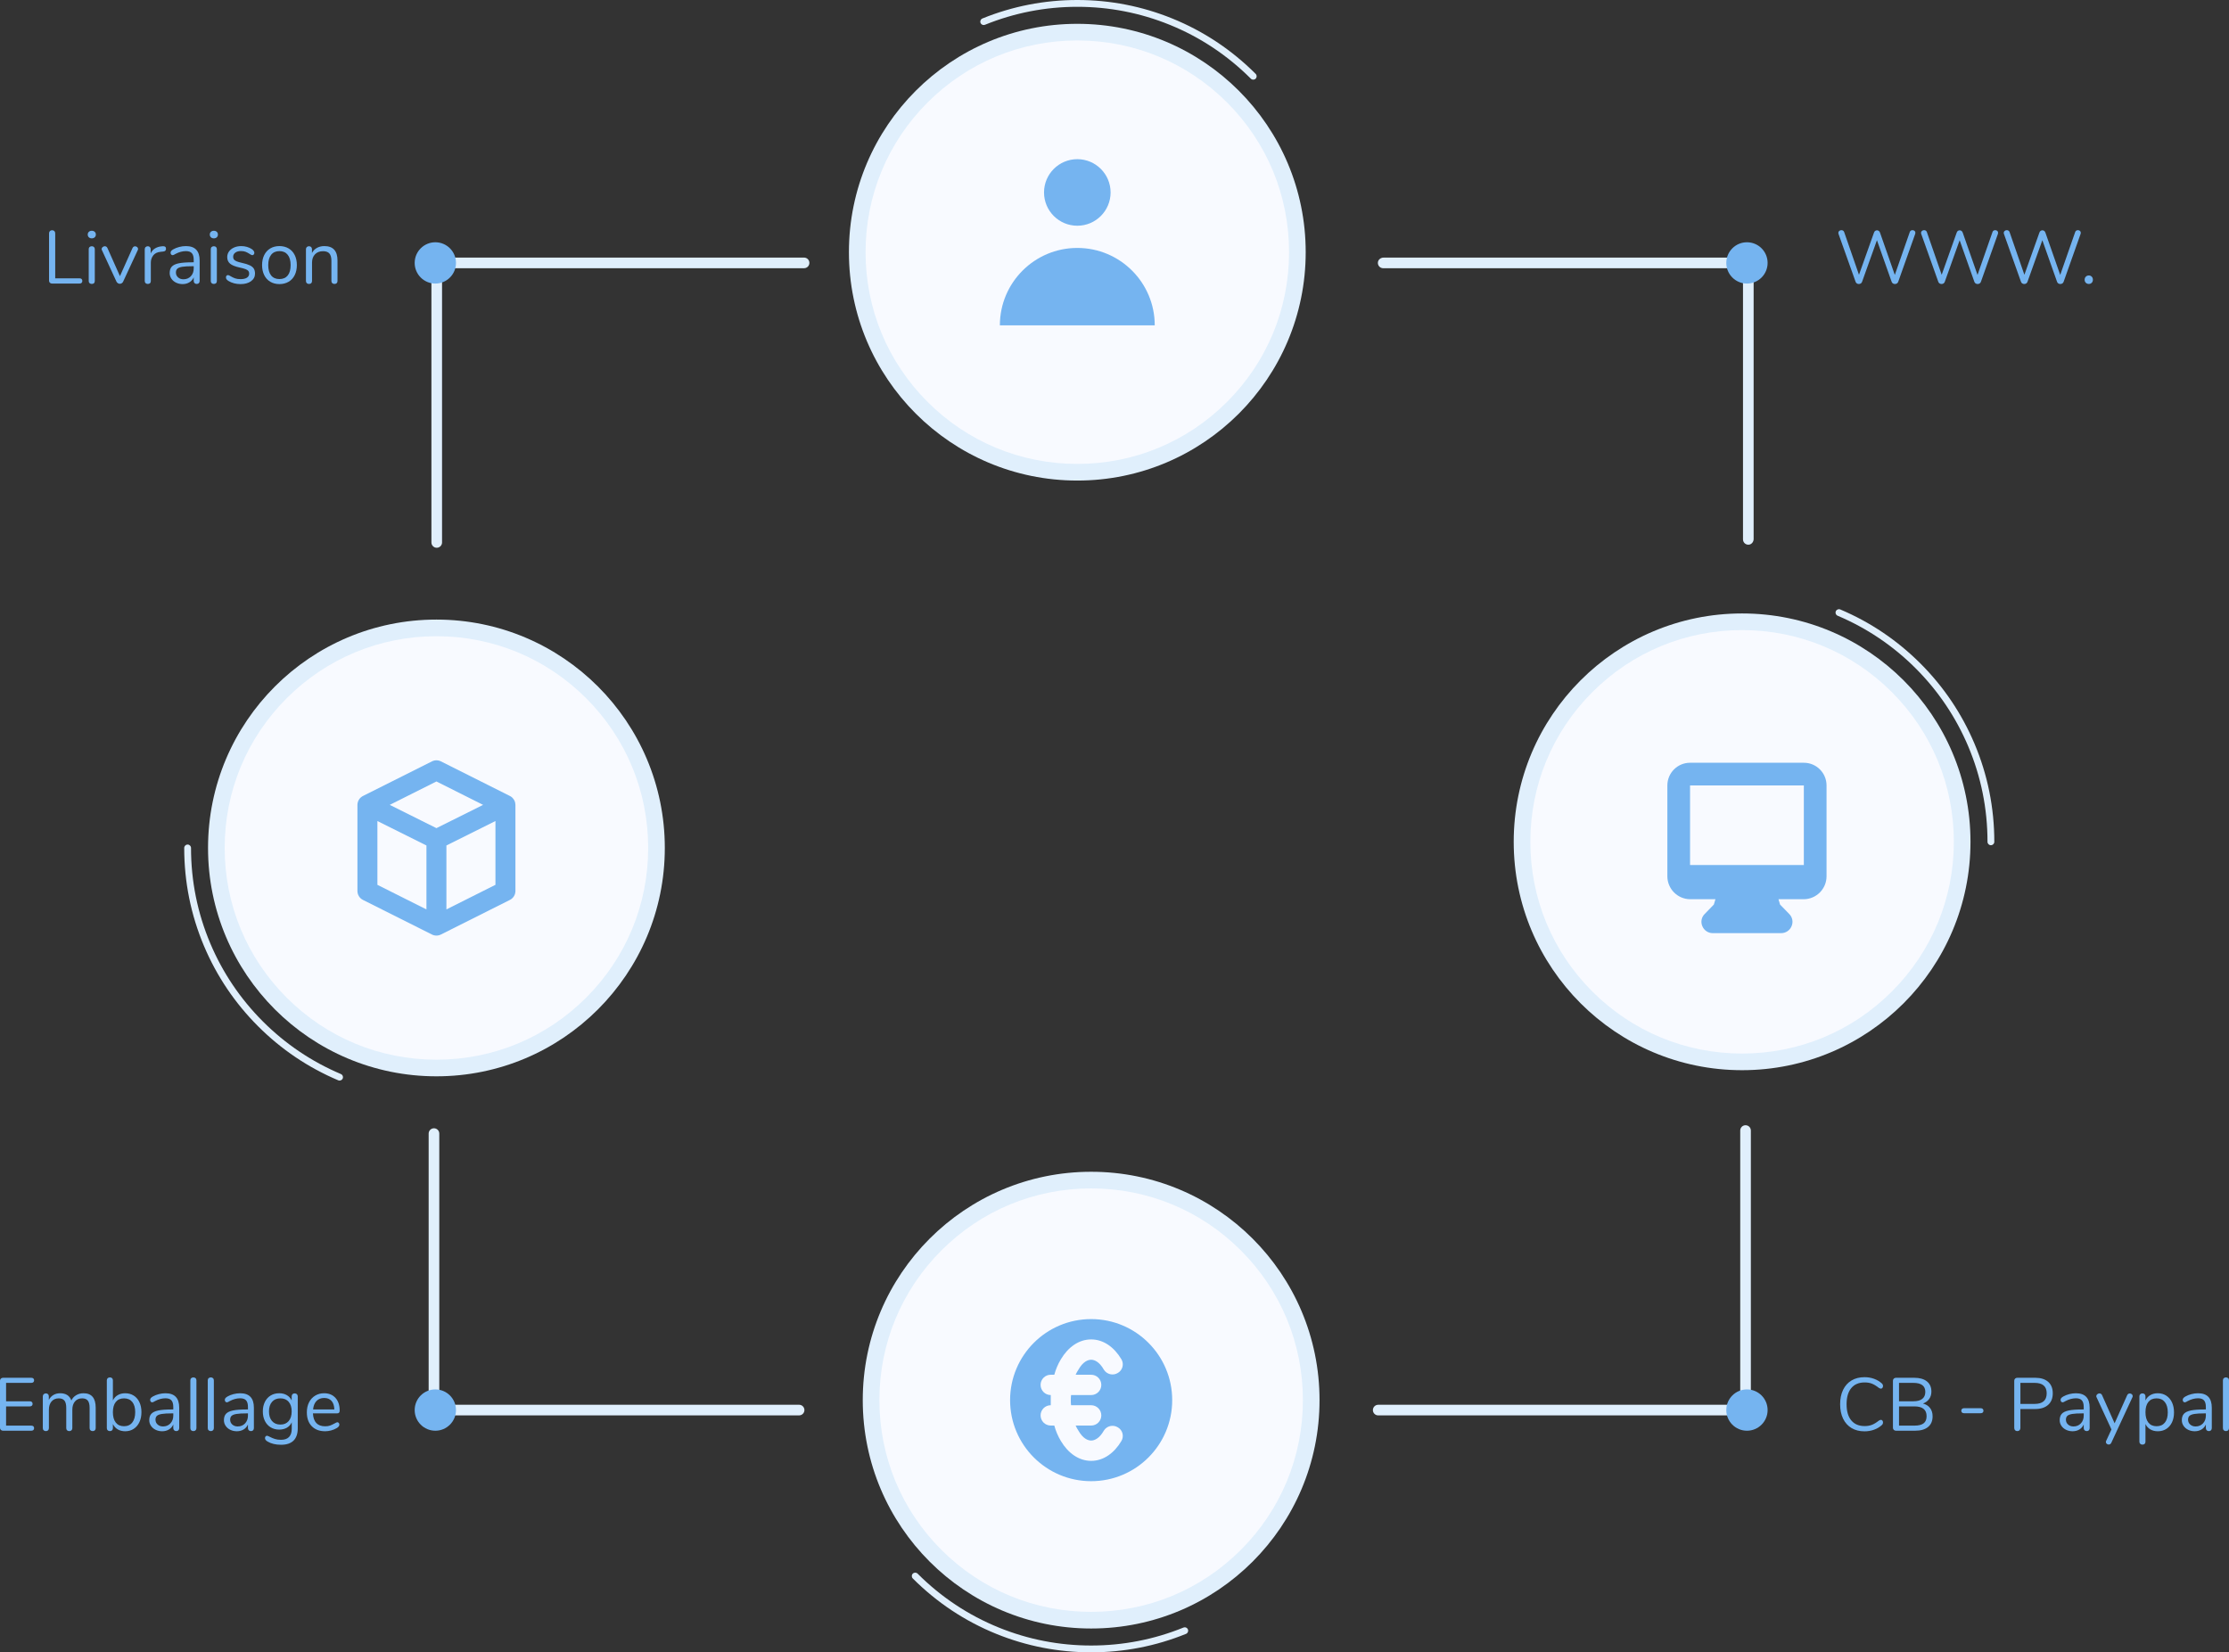 <?xml version="1.0" encoding="UTF-8"?><svg id="a" xmlns="http://www.w3.org/2000/svg" width="1004.607" height="744.762" viewBox="0 0 1004.607 744.762"><rect x="0" y="0" width="1004.607" height="744.762" fill="#333333" stroke="none"/><g><g><path d="M154.579,485.52c0,.199-.039,.402-.122,.597-.33,.78-1.23,1.145-2.01,.815-13.537-5.726-25.693-13.92-36.128-24.356-10.436-10.436-18.63-22.591-24.356-36.128-5.93-14.021-8.937-28.908-8.937-44.249,0-.847,.687-1.534,1.534-1.534s1.534,.687,1.534,1.534c0,14.928,2.925,29.413,8.695,43.054,5.571,13.171,13.545,24.999,23.7,35.154,10.155,10.155,21.982,18.129,35.154,23.7,.585,.247,.937,.815,.937,1.413Z" style="fill:#e0effc;"/><circle cx="196.696" cy="382.199" r="102.934" style="fill:#e0effc;"/><path d="M292.131,382.199c0,25.491-9.927,49.457-27.952,67.483-18.025,18.025-41.991,27.952-67.483,27.952s-49.458-9.927-67.483-27.952-27.952-41.991-27.952-67.483,9.927-49.458,27.952-67.483,41.991-27.952,67.483-27.952,49.457,9.927,67.483,27.952c18.025,18.025,27.952,41.991,27.952,67.483Z" style="fill:#f8faff;"/></g><g><path d="M827.278,276.117c0-.199,.039-.402,.122-.597,.33-.78,1.23-1.145,2.01-.815,13.537,5.726,25.693,13.92,36.128,24.356,10.436,10.436,18.63,22.591,24.356,36.128,5.93,14.021,8.937,28.908,8.937,44.249,0,.847-.687,1.534-1.534,1.534s-1.534-.687-1.534-1.534c0-14.928-2.925-29.413-8.695-43.054-5.571-13.171-13.545-24.999-23.7-35.154-10.155-10.155-21.982-18.129-35.154-23.7-.585-.247-.937-.815-.937-1.413Z" style="fill:#e0effc;"/><circle cx="785.161" cy="379.438" r="102.934" style="fill:#e0effc;"/><path d="M689.726,379.438c0-25.491,9.927-49.457,27.952-67.483,18.025-18.025,41.991-27.952,67.483-27.952s49.458,9.927,67.483,27.952c18.025,18.025,27.952,41.991,27.952,67.483s-9.927,49.458-27.952,67.483-41.991,27.952-67.483,27.952-49.457-9.927-67.483-27.952c-18.025-18.025-27.952-41.991-27.952-67.483Z" style="fill:#f8faff;"/></g><g><path d="M442.266,10.83c-.141-.141-.256-.312-.336-.508-.318-.785,.06-1.68,.845-1.998C456.396,2.801,470.785,0,485.543,0c14.758,0,29.148,2.801,42.769,8.324,14.108,5.721,26.761,14.122,37.608,24.969,.599,.599,.599,1.57,0,2.169s-1.57,.599-2.169,0c-10.555-10.555-22.867-18.73-36.592-24.295-13.253-5.374-27.254-8.099-41.616-8.099-14.361,0-28.363,2.725-41.616,8.099-.589,.239-1.239,.086-1.662-.337Z" style="fill:#e0effc;"/><circle cx="485.543" cy="113.67" r="102.934" style="fill:#e0effc;"/><path d="M418.06,181.153c-18.025-18.025-27.952-41.991-27.952-67.483s9.927-49.458,27.952-67.483,41.991-27.952,67.483-27.952c25.492,0,49.458,9.927,67.483,27.952,18.025,18.025,27.952,41.991,27.952,67.483,0,25.492-9.927,49.458-27.952,67.483s-41.991,27.952-67.483,27.952c-25.492,0-49.458-9.927-67.483-27.952Z" style="fill:#f8faff;"/></g><g><path d="M535.054,733.932c.141,.141,.256,.312,.336,.508,.318,.785-.06,1.68-.845,1.998-13.621,5.523-28.011,8.324-42.769,8.324-14.758,0-29.148-2.801-42.769-8.324-14.108-5.721-26.761-14.122-37.608-24.969-.599-.599-.599-1.57,0-2.169s1.57-.599,2.169,0c10.555,10.555,22.867,18.73,36.592,24.295,13.253,5.374,27.254,8.099,41.616,8.099,14.361,0,28.363-2.725,41.616-8.099,.589-.239,1.239-.086,1.662,.337Z" style="fill:#e0effc;"/><circle cx="491.777" cy="631.092" r="102.934" style="fill:#e0effc;"/><path d="M559.26,563.609c18.025,18.025,27.952,41.991,27.952,67.483,0,25.492-9.927,49.458-27.952,67.483-18.025,18.025-41.991,27.952-67.483,27.952s-49.458-9.927-67.483-27.952c-18.025-18.025-27.952-41.991-27.952-67.483,0-25.492,9.927-49.458,27.952-67.483,18.025-18.025,41.991-27.952,67.483-27.952,25.492,0,49.458,9.927,67.483,27.952Z" style="fill:#f8faff;"/></g><g><path d="M362.55,635.567c0,1.323-1.073,2.396-2.396,2.396H195.589c-1.323,0-2.396-1.073-2.396-2.396v-124.618c0-1.323,1.073-2.396,2.396-2.396s2.396,1.073,2.396,2.396v122.223h162.17c1.323,0,2.396,1.072,2.396,2.395Z" style="fill:#e0effc;"/><circle cx="196.204" cy="635.567" r="9.309" style="fill:#75b4f0;"/></g><g><path d="M364.792,118.498c0,1.323-1.073,2.396-2.396,2.396H199.233v123.605c0,1.323-1.072,2.396-2.395,2.396s-2.396-1.072-2.396-2.396V118.498c0-1.323,1.073-2.396,2.396-2.396h165.559c1.323,0,2.396,1.072,2.396,2.396Z" style="fill:#e0effc;"/><circle cx="196.204" cy="118.505" r="9.309" style="fill:#75b4f0;"/></g><g><path d="M621.013,118.29c.11-1.268,1.284-2.181,2.556-2.181h164.357c1.345,0,2.435,1.09,2.435,2.435v124.409c0,1.272-.913,2.446-2.181,2.556-1.42,.124-2.61-.992-2.61-2.386V120.939c0-.022-.017-.039-.039-.039h-162.131c-1.394,0-2.51-1.19-2.386-2.61Z" style="fill:#e0effc;"/><circle cx="787.35" cy="118.505" r="9.309" style="fill:#75b4f0;"/></g><g><path d="M618.762,635.574c0-1.323,1.073-2.396,2.396-2.396h163.163v-123.605c0-1.323,1.072-2.396,2.395-2.396s2.396,1.072,2.396,2.396v126c0,1.323-1.073,2.396-2.396,2.396h-165.559c-1.323,0-2.396-1.072-2.396-2.396Z" style="fill:#e0effc;"/><circle cx="787.35" cy="635.567" r="9.309" style="fill:#75b4f0;"/></g></g><path d="M485.543,101.745c8.284,0,15-6.716,15-15s-6.716-15-15-15-15,6.716-15,15,6.716,15,15,15Zm-34.9,44.9c.005-19.275,15.635-34.896,34.91-34.89,19.267,.005,34.885,15.623,34.89,34.89h-69.8Z" style="fill:#75b4f0; fill-rule:evenodd;"/><path d="M751.477,354.031c0-5.651,4.581-10.232,10.232-10.232h51.28c5.651,0,10.232,4.581,10.232,10.232v40.928c0,5.671-4.562,10.286-10.232,10.352h-11.436l.722,2.408,4.093,4.213c1.485,1.437,1.917,3.647,1.083,5.537-.783,1.901-2.639,3.138-4.695,3.13h-30.816c-2.056,.008-3.912-1.229-4.695-3.13-.834-1.891-.401-4.1,1.083-5.537l4.093-4.213,.722-2.408h-11.436c-5.67-.066-10.232-4.682-10.232-10.352v-40.928Zm29.613,35.872h-19.381v-35.872h51.28v35.872h-31.9Z" style="fill:#75b4f0; fill-rule:evenodd;"/><path d="M491.777,667.623c20.175,0,36.531-16.355,36.531-36.531s-16.355-36.531-36.531-36.531-36.531,16.355-36.531,36.531c0,20.175,16.355,36.531,36.531,36.531h0Zm-5.726-50.273c2.061-3.665,4.352-4.466,5.726-4.466s3.665,.802,5.726,4.466c1.33,2.148,4.148,2.814,6.298,1.489,2.14-1.226,2.881-3.955,1.655-6.095-.017-.03-.034-.059-.052-.089-3.206-5.382-8.016-8.932-13.627-8.932s-10.421,3.55-13.627,8.932c-1.312,2.179-2.314,4.53-2.977,6.986h-1.603c-2.53,0-4.581,2.051-4.581,4.581s2.051,4.581,4.581,4.581h0v4.581h0c-2.53,0-4.581,2.051-4.581,4.581s2.051,4.581,4.581,4.581h1.603c.663,2.456,1.665,4.807,2.977,6.986,3.206,5.382,8.016,8.932,13.627,8.932s10.421-3.55,13.627-8.932c1.275-2.112,.597-4.857-1.515-6.132-.029-.018-.059-.035-.089-.052-2.151-1.326-4.969-.66-6.298,1.489-2.061,3.665-4.352,4.466-5.726,4.466s-3.665-.802-5.726-4.466c-.487-.724-.909-1.491-1.26-2.29h6.986c2.53,0,4.581-2.051,4.581-4.581s-2.051-4.581-4.581-4.581h-9.047c-.095-.76-.134-1.525-.115-2.29-.019-.765,.019-1.531,.115-2.29h9.047c2.53,0,4.581-2.051,4.581-4.581s-2.051-4.581-4.581-4.581h-6.986c.351-.799,.772-1.566,1.26-2.29Z" style="fill:#75b4f0; fill-rule:evenodd;"/><path d="M196.693,421.7c-.347,0-.697-.04-1.043-.123-.37-.089-.723-.223-1.052-.396l-31.02-15.56c-1.521-.764-2.482-2.32-2.482-4.022v-38.703c0-.031,0-.062,0-.092,0-.344,.038-.691,.119-1.034,.112-.479,.3-.928,.551-1.333,.207-.336,.46-.647,.754-.923,.213-.199,.442-.375,.686-.527,.147-.093,.302-.178,.461-.253l31.014-15.557c1.27-.637,2.766-.637,4.035,0l31.013,15.557c.148,.07,.291,.148,.43,.234,.302,.185,.583,.407,.837,.663h0l.003,.003c.242,.245,.453,.515,.631,.804,.251,.406,.439,.854,.551,1.333,.08,.342,.119,.688,.119,1.03,0,.032,0,.064,0,.096v38.703c0,1.702-.961,3.259-2.482,4.022l-31.019,15.56c-.334,.177-.691,.312-1.068,.4-.34,.08-.685,.119-1.026,.119h-.008Zm-26.597-22.879l22.101,11.086v-28.823l-22.101-11.015v28.752Zm31.101-17.737v28.823l22.1-11.086v-28.752l-22.1,11.015Zm-25.538-18.298l21.038,10.485,21.037-10.485-21.037-10.553-21.038,10.553Z" style="fill:#75b4f0;"/><g><path d="M861.201,103.963c.225-.146,.474-.22,.744-.22,.361,0,.672,.107,.932,.321,.259,.215,.389,.503,.389,.863,0,.158-.033,.339-.102,.542l-7.651,21.565c-.112,.316-.305,.559-.575,.728s-.575,.254-.914,.254c-.316,0-.609-.085-.88-.254-.271-.169-.463-.411-.576-.728l-6.635-18.756-6.703,18.756c-.113,.316-.305,.559-.576,.728-.271,.169-.564,.254-.88,.254s-.609-.085-.88-.254c-.271-.169-.463-.411-.576-.728l-7.685-21.565c-.068-.181-.102-.35-.102-.508,0-.361,.141-.654,.423-.881,.282-.226,.604-.338,.965-.338,.271,0,.524,.073,.762,.22,.237,.147,.4,.367,.491,.66l6.669,19.229,6.771-19.026c.112-.339,.293-.593,.541-.762s.52-.254,.812-.254,.564,.091,.812,.271c.248,.182,.429,.44,.542,.779l6.669,19.06,6.737-19.297c.09-.293,.248-.513,.475-.66Z" style="fill:#75b4f0;"/><path d="M898.476,103.963c.225-.146,.474-.22,.744-.22,.361,0,.672,.107,.932,.321,.259,.215,.389,.503,.389,.863,0,.158-.033,.339-.102,.542l-7.651,21.565c-.112,.316-.305,.559-.575,.728s-.575,.254-.914,.254c-.316,0-.609-.085-.88-.254-.271-.169-.463-.411-.576-.728l-6.635-18.756-6.703,18.756c-.113,.316-.305,.559-.576,.728-.271,.169-.564,.254-.88,.254s-.609-.085-.88-.254c-.271-.169-.463-.411-.576-.728l-7.685-21.565c-.068-.181-.102-.35-.102-.508,0-.361,.141-.654,.423-.881,.282-.226,.604-.338,.965-.338,.271,0,.524,.073,.762,.22,.237,.147,.4,.367,.491,.66l6.669,19.229,6.771-19.026c.112-.339,.293-.593,.541-.762s.52-.254,.812-.254,.564,.091,.812,.271c.248,.182,.429,.44,.542,.779l6.669,19.06,6.737-19.297c.09-.293,.248-.513,.475-.66Z" style="fill:#75b4f0;"/><path d="M935.749,103.963c.225-.146,.474-.22,.744-.22,.361,0,.672,.107,.932,.321,.259,.215,.389,.503,.389,.863,0,.158-.033,.339-.102,.542l-7.651,21.565c-.112,.316-.305,.559-.575,.728s-.575,.254-.914,.254c-.316,0-.609-.085-.88-.254-.271-.169-.463-.411-.576-.728l-6.635-18.756-6.703,18.756c-.113,.316-.305,.559-.576,.728-.271,.169-.564,.254-.88,.254s-.609-.085-.88-.254c-.271-.169-.463-.411-.576-.728l-7.685-21.565c-.068-.181-.102-.35-.102-.508,0-.361,.141-.654,.423-.881,.282-.226,.604-.338,.965-.338,.271,0,.524,.073,.762,.22,.237,.147,.4,.367,.491,.66l6.669,19.229,6.771-19.026c.112-.339,.293-.593,.541-.762s.52-.254,.812-.254,.564,.091,.812,.271c.248,.182,.429,.44,.542,.779l6.669,19.06,6.737-19.297c.09-.293,.248-.513,.475-.66Z" style="fill:#75b4f0;"/><path d="M940.082,127.458c-.361-.35-.542-.807-.542-1.371s.181-1.026,.542-1.388c.36-.361,.812-.542,1.354-.542,.519,0,.953,.181,1.303,.542s.525,.824,.525,1.388-.176,1.021-.525,1.371c-.35,.351-.784,.524-1.303,.524-.542,0-.994-.174-1.354-.524Z" style="fill:#75b4f0;"/></g><g><path d="M834.489,643.675c-1.647-.981-2.917-2.392-3.809-4.231s-1.337-4.012-1.337-6.518c0-2.482,.445-4.643,1.337-6.482s2.161-3.25,3.809-4.232c1.647-.981,3.6-1.473,5.857-1.473,1.512,0,2.939,.243,4.282,.729s2.511,1.18,3.504,2.082c.36,.338,.542,.733,.542,1.185,0,.316-.091,.593-.271,.829-.181,.237-.395,.355-.643,.355-.271,0-.599-.123-.982-.372-1.15-.902-2.195-1.534-3.131-1.896-.938-.361-2.015-.542-3.233-.542-2.618,0-4.633,.853-6.043,2.556-1.411,1.705-2.116,4.125-2.116,7.262,0,3.16,.705,5.593,2.116,7.296,1.41,1.705,3.425,2.557,6.043,2.557,1.196,0,2.269-.181,3.216-.542,.948-.36,1.998-.993,3.148-1.896,.384-.248,.711-.373,.982-.373,.248,0,.462,.113,.643,.339s.271,.508,.271,.847c0,.451-.182,.846-.542,1.185-.993,.903-2.161,1.597-3.504,2.082s-2.771,.728-4.282,.728c-2.258,0-4.21-.49-5.857-1.473Z" style="fill:#75b4f0;"/><path d="M869.884,634.653c.756,.994,1.134,2.235,1.134,3.725,0,2.099-.688,3.707-2.064,4.824-1.377,1.117-3.33,1.676-5.857,1.676h-8.531c-.429,0-.773-.124-1.032-.372-.26-.248-.39-.576-.39-.982v-21.159c0-.406,.13-.732,.39-.981,.259-.248,.604-.372,1.032-.372h8.159c2.46,0,4.367,.541,5.722,1.625,1.354,1.083,2.031,2.618,2.031,4.604,0,1.287-.334,2.393-.999,3.318-.666,.926-1.597,1.613-2.793,2.064,1.376,.361,2.442,1.039,3.199,2.031Zm-13.999-3.047h6.433c1.782,0,3.132-.36,4.046-1.083,.914-.722,1.371-1.771,1.371-3.148,0-2.708-1.807-4.062-5.417-4.062h-6.433v8.294Zm11.088,9.937c.891-.688,1.337-1.766,1.337-3.232,0-2.935-1.828-4.401-5.484-4.401h-6.94v8.667h6.94c1.873,0,3.255-.344,4.147-1.033Z" style="fill:#75b4f0;"/><path d="M884.272,636.685c-.215-.203-.322-.475-.322-.812s.107-.615,.322-.83,.524-.321,.931-.321h7.448c.429,0,.75,.107,.965,.321,.214,.215,.321,.491,.321,.83s-.107,.609-.321,.812c-.215,.203-.536,.305-.965,.305h-7.448c-.406,0-.717-.102-.931-.305Z" style="fill:#75b4f0;"/><path d="M908.189,644.658c-.248-.26-.372-.604-.372-1.033v-21.261c0-.406,.13-.732,.39-.981,.259-.248,.604-.372,1.032-.372h8.023c2.506,0,4.452,.609,5.84,1.828,1.389,1.219,2.082,2.945,2.082,5.18s-.699,3.973-2.099,5.213c-1.399,1.242-3.341,1.862-5.823,1.862h-6.669v8.531c0,.43-.125,.773-.373,1.033-.248,.259-.587,.389-1.016,.389s-.768-.13-1.016-.389Zm14.253-16.64c0-3.137-1.816-4.706-5.45-4.706h-6.398v9.479h6.398c3.634,0,5.45-1.592,5.45-4.773Z" style="fill:#75b4f0;"/><path d="M941.808,634.484v9.209c0,.406-.118,.733-.355,.981s-.559,.372-.965,.372-.733-.124-.981-.372c-.249-.248-.373-.575-.373-.981v-1.625c-.429,.971-1.083,1.721-1.963,2.251-.881,.53-1.896,.796-3.048,.796-1.061,0-2.037-.215-2.928-.644-.893-.429-1.598-1.026-2.116-1.794-.52-.768-.778-1.613-.778-2.539,0-1.241,.315-2.206,.947-2.895s1.67-1.186,3.115-1.49c1.444-.305,3.453-.457,6.026-.457h.744v-1.117c0-1.354-.276-2.347-.829-2.979-.554-.631-1.45-.947-2.691-.947-1.535,0-3.093,.418-4.672,1.252-.609,.385-1.039,.576-1.287,.576-.271,0-.496-.102-.677-.305s-.271-.463-.271-.779,.096-.592,.287-.829,.502-.479,.932-.728c.789-.451,1.687-.807,2.691-1.066,1.004-.26,2.003-.39,2.996-.39,4.13,0,6.195,2.167,6.195,6.5Zm-3.978,7.093c.868-.914,1.303-2.093,1.303-3.538v-.981h-.609c-1.986,0-3.498,.085-4.536,.254-1.039,.169-1.777,.451-2.218,.847-.44,.395-.66,.976-.66,1.743,0,.88,.321,1.608,.965,2.184s1.45,.863,2.421,.863c1.354,0,2.466-.457,3.335-1.371Z" style="fill:#75b4f0;"/><path d="M959.887,628.085c.338,0,.643,.113,.914,.339,.271,.226,.406,.508,.406,.846,0,.203-.046,.385-.136,.542l-9.514,20.516c-.112,.248-.276,.44-.49,.576-.215,.135-.435,.203-.66,.203-.339,0-.638-.107-.897-.322-.26-.214-.39-.49-.39-.829,0-.181,.045-.361,.136-.542l2.37-5.111-6.703-14.49c-.091-.157-.136-.327-.136-.508,0-.339,.152-.632,.457-.88s.638-.373,.999-.373c.225,0,.445,.068,.66,.203,.214,.136,.377,.328,.49,.576l5.654,12.695,5.653-12.628c.248-.542,.644-.812,1.186-.812Z" style="fill:#75b4f0;"/><path d="M976.339,629.067c1.105,.723,1.964,1.732,2.573,3.03s.914,2.805,.914,4.52-.305,3.211-.914,4.486-1.462,2.263-2.557,2.962c-1.095,.7-2.375,1.05-3.842,1.05-1.287,0-2.41-.282-3.369-.847-.959-.563-1.688-1.365-2.184-2.403v7.955c0,.406-.118,.729-.355,.965-.237,.237-.57,.355-.999,.355s-.768-.124-1.016-.372-.372-.564-.372-.948v-20.414c0-.406,.124-.733,.372-.981s.587-.373,1.016-.373,.762,.125,.999,.373,.355,.575,.355,.981v1.828c.496-1.038,1.225-1.839,2.184-2.403s2.082-.847,3.369-.847c1.443,0,2.719,.361,3.825,1.083Zm-.644,12.154c.881-1.083,1.32-2.618,1.32-4.604s-.439-3.538-1.32-4.655c-.88-1.117-2.121-1.676-3.724-1.676s-2.839,.542-3.707,1.625c-.869,1.084-1.304,2.63-1.304,4.639s.435,3.561,1.304,4.655c.868,1.095,2.104,1.642,3.707,1.642s2.844-.542,3.724-1.625Z" style="fill:#75b4f0;"/><path d="M996.854,634.484v9.209c0,.406-.118,.733-.355,.981s-.559,.372-.965,.372-.733-.124-.981-.372c-.249-.248-.373-.575-.373-.981v-1.625c-.429,.971-1.083,1.721-1.963,2.251-.881,.53-1.896,.796-3.048,.796-1.061,0-2.037-.215-2.928-.644-.893-.429-1.598-1.026-2.116-1.794-.52-.768-.778-1.613-.778-2.539,0-1.241,.315-2.206,.947-2.895s1.67-1.186,3.115-1.49c1.444-.305,3.453-.457,6.026-.457h.744v-1.117c0-1.354-.276-2.347-.829-2.979-.554-.631-1.45-.947-2.691-.947-1.535,0-3.093,.418-4.672,1.252-.609,.385-1.039,.576-1.287,.576-.271,0-.496-.102-.677-.305s-.271-.463-.271-.779,.096-.592,.287-.829,.502-.479,.932-.728c.789-.451,1.687-.807,2.691-1.066,1.004-.26,2.003-.39,2.996-.39,4.13,0,6.195,2.167,6.195,6.5Zm-3.978,7.093c.868-.914,1.303-2.093,1.303-3.538v-.981h-.609c-1.986,0-3.498,.085-4.536,.254-1.039,.169-1.777,.451-2.218,.847-.44,.395-.66,.976-.66,1.743,0,.88,.321,1.608,.965,2.184s1.45,.863,2.421,.863c1.354,0,2.466-.457,3.335-1.371Z" style="fill:#75b4f0;"/><path d="M1002.255,644.691c-.26-.236-.39-.569-.39-.998v-21.498c0-.429,.13-.762,.39-.999,.259-.236,.592-.355,.998-.355,.384,0,.705,.119,.965,.355,.26,.237,.39,.57,.39,.999v21.498c0,.429-.13,.762-.39,.998-.26,.237-.581,.355-.965,.355-.406,0-.739-.118-.998-.355Z" style="fill:#75b4f0;"/></g><g><path d="M22.497,127.458c-.26-.237-.39-.547-.39-.931v-21.329c0-.428,.124-.772,.372-1.032s.587-.39,1.016-.39,.768,.13,1.016,.39,.373,.604,.373,1.032v20.245h10.935c.406,0,.723,.102,.948,.305s.339,.497,.339,.881-.113,.677-.339,.88-.542,.305-.948,.305h-12.356c-.385,0-.706-.118-.965-.355Z" style="fill:#75b4f0;"/><path d="M40.05,106.959c-.338-.315-.508-.733-.508-1.253,0-.496,.17-.902,.508-1.219,.339-.315,.779-.474,1.32-.474s.982,.158,1.32,.474c.339,.316,.508,.723,.508,1.219,0,.52-.169,.938-.508,1.253-.338,.316-.778,.474-1.32,.474s-.981-.157-1.32-.474Zm.322,20.668c-.26-.236-.39-.569-.39-.998v-14.287c0-.429,.13-.762,.39-.999,.259-.236,.592-.355,.998-.355s.733,.119,.982,.355c.248,.237,.372,.57,.372,.999v14.287c0,.451-.124,.79-.372,1.016-.249,.225-.576,.338-.982,.338s-.739-.118-.998-.355Z" style="fill:#75b4f0;"/><path d="M60.905,111.022c.338,0,.643,.113,.914,.339,.271,.226,.406,.508,.406,.846,0,.203-.046,.385-.136,.542l-6.602,14.219c-.136,.294-.339,.525-.609,.694-.271,.169-.564,.254-.881,.254-.293,0-.575-.085-.846-.254-.271-.169-.485-.4-.644-.694l-6.567-14.219c-.091-.157-.136-.327-.136-.508,0-.339,.152-.632,.457-.88s.638-.373,.999-.373c.225,0,.445,.068,.66,.203,.214,.136,.377,.328,.49,.576l5.654,12.695,5.653-12.628c.248-.542,.644-.812,1.186-.812Z" style="fill:#75b4f0;"/><path d="M74.818,112.139c0,.361-.102,.649-.305,.863-.203,.215-.554,.345-1.05,.39l-1.016,.102c-1.512,.135-2.635,.672-3.368,1.607-.734,.938-1.101,2.037-1.101,3.302v8.227c0,.451-.124,.79-.372,1.016-.249,.225-.576,.338-.982,.338s-.739-.118-.998-.355c-.26-.236-.39-.569-.39-.998v-14.287c0-.429,.136-.762,.406-.999,.271-.236,.598-.355,.981-.355,.361,0,.666,.119,.914,.355,.248,.237,.373,.559,.373,.965v1.896c.474-.993,1.145-1.749,2.014-2.269,.869-.519,1.868-.823,2.997-.914l.474-.034c.948-.067,1.422,.316,1.422,1.151Z" style="fill:#75b4f0;"/><path d="M89.985,117.42v9.209c0,.406-.118,.733-.355,.981s-.559,.372-.965,.372-.733-.124-.981-.372c-.249-.248-.373-.575-.373-.981v-1.625c-.429,.971-1.083,1.721-1.963,2.251-.881,.53-1.896,.796-3.048,.796-1.061,0-2.037-.215-2.928-.644-.893-.429-1.598-1.026-2.116-1.794-.52-.768-.778-1.613-.778-2.539,0-1.241,.315-2.206,.947-2.895s1.67-1.186,3.115-1.49c1.444-.305,3.453-.457,6.026-.457h.744v-1.117c0-1.354-.276-2.347-.829-2.979-.554-.631-1.45-.947-2.691-.947-1.535,0-3.093,.418-4.672,1.252-.609,.385-1.039,.576-1.287,.576-.271,0-.496-.102-.677-.305s-.271-.463-.271-.779,.096-.592,.287-.829,.502-.479,.932-.728c.789-.451,1.687-.807,2.691-1.066,1.004-.26,2.003-.39,2.996-.39,4.13,0,6.195,2.167,6.195,6.5Zm-3.978,7.093c.868-.914,1.303-2.093,1.303-3.538v-.981h-.609c-1.986,0-3.498,.085-4.536,.254-1.039,.169-1.777,.451-2.218,.847-.44,.395-.66,.976-.66,1.743,0,.88,.321,1.608,.965,2.184s1.45,.863,2.421,.863c1.354,0,2.466-.457,3.335-1.371Z" style="fill:#75b4f0;"/><path d="M95.063,106.959c-.338-.315-.508-.733-.508-1.253,0-.496,.17-.902,.508-1.219,.339-.315,.779-.474,1.32-.474s.982,.158,1.32,.474c.339,.316,.508,.723,.508,1.219,0,.52-.169,.938-.508,1.253-.338,.316-.778,.474-1.32,.474s-.981-.157-1.32-.474Zm.322,20.668c-.26-.236-.39-.569-.39-.998v-14.287c0-.429,.13-.762,.39-.999,.259-.236,.592-.355,.998-.355s.733,.119,.982,.355c.248,.237,.372,.57,.372,.999v14.287c0,.451-.124,.79-.372,1.016-.249,.225-.576,.338-.982,.338s-.739-.118-.998-.355Z" style="fill:#75b4f0;"/><path d="M105.439,127.678c-.937-.248-1.767-.598-2.488-1.049-.406-.271-.694-.525-.863-.762-.169-.237-.254-.525-.254-.863,0-.293,.085-.536,.254-.729,.169-.191,.39-.287,.66-.287s.665,.169,1.185,.508c.678,.406,1.349,.728,2.015,.965,.666,.236,1.495,.355,2.488,.355,1.219,0,2.167-.215,2.844-.644,.678-.429,1.016-1.05,1.016-1.862,0-.496-.124-.896-.372-1.201-.249-.305-.677-.576-1.286-.812-.609-.237-1.502-.479-2.675-.729-1.986-.429-3.408-1.004-4.266-1.727-.858-.722-1.287-1.704-1.287-2.945,0-.97,.271-1.828,.812-2.573,.542-.744,1.292-1.331,2.252-1.76,.959-.429,2.048-.644,3.267-.644,.88,0,1.732,.118,2.557,.355,.823,.237,1.551,.57,2.184,.999,.767,.541,1.15,1.105,1.15,1.692,0,.294-.09,.542-.271,.745s-.396,.305-.644,.305c-.271,0-.677-.191-1.219-.576-.632-.406-1.23-.722-1.794-.947-.564-.226-1.265-.339-2.1-.339-1.061,0-1.912,.237-2.556,.711s-.965,1.106-.965,1.896c0,.497,.118,.897,.355,1.202s.632,.575,1.185,.812,1.349,.469,2.387,.694c1.535,.339,2.726,.711,3.572,1.117s1.45,.902,1.812,1.489c.36,.587,.541,1.332,.541,2.234,0,1.422-.598,2.568-1.794,3.437-1.196,.869-2.776,1.304-4.74,1.304-1.038,0-2.025-.125-2.962-.373Z" style="fill:#75b4f0;"/><path d="M121.826,127.001c-1.186-.699-2.1-1.698-2.742-2.996-.644-1.298-.965-2.804-.965-4.52s.321-3.222,.965-4.52c.643-1.298,1.557-2.297,2.742-2.996,1.185-.699,2.556-1.05,4.113-1.05s2.934,.351,4.13,1.05,2.116,1.698,2.76,2.996c.643,1.298,.965,2.805,.965,4.52s-.322,3.222-.965,4.52c-.644,1.298-1.563,2.297-2.76,2.996-1.196,.7-2.572,1.05-4.13,1.05s-2.929-.35-4.113-1.05Zm7.854-2.827c.868-1.071,1.303-2.635,1.303-4.688,0-2.009-.439-3.561-1.32-4.655-.88-1.095-2.121-1.642-3.724-1.642s-2.844,.547-3.725,1.642c-.88,1.095-1.32,2.646-1.32,4.655,0,2.031,.435,3.589,1.304,4.672s2.116,1.625,3.741,1.625,2.872-.536,3.741-1.608Z" style="fill:#75b4f0;"/><path d="M152.108,117.454v9.175c0,.429-.118,.762-.355,.998-.236,.237-.57,.355-.998,.355s-.768-.118-1.016-.355c-.249-.236-.373-.569-.373-.998v-9.006c0-1.534-.299-2.651-.896-3.352-.599-.699-1.553-1.05-2.861-1.05-1.512,0-2.72,.463-3.622,1.389-.903,.926-1.354,2.178-1.354,3.758v8.261c0,.429-.118,.762-.355,.998-.237,.237-.57,.355-.999,.355s-.768-.118-1.016-.355c-.248-.236-.372-.569-.372-.998v-14.287c0-.406,.124-.733,.372-.981s.587-.373,1.016-.373c.406,0,.729,.125,.965,.373,.237,.248,.355,.564,.355,.947v1.727c.542-1.016,1.298-1.788,2.269-2.318s2.076-.796,3.318-.796c3.949,0,5.924,2.179,5.924,6.534Z" style="fill:#75b4f0;"/></g><g><path d="M.39,644.505c-.26-.248-.39-.576-.39-.982v-21.159c0-.406,.13-.732,.39-.981,.259-.248,.604-.372,1.032-.372H14.084c.406,0,.722,.102,.947,.305s.339,.485,.339,.846-.113,.644-.339,.847-.541,.305-.947,.305H2.742v8.294H13.406c.406,0,.723,.102,.948,.305s.339,.486,.339,.847-.113,.644-.339,.847-.542,.305-.948,.305H2.742v8.667H14.084c.406,0,.722,.096,.947,.287,.226,.192,.339,.48,.339,.863,0,.361-.113,.644-.339,.847s-.541,.305-.947,.305H1.422c-.429,0-.773-.124-1.032-.372Z" style="fill:#75b4f0;"/><path d="M43.131,634.518v9.175c0,.429-.124,.762-.373,.998-.248,.237-.575,.355-.981,.355s-.739-.118-.999-.355c-.26-.236-.389-.569-.389-.998v-9.107c0-1.512-.271-2.606-.812-3.284-.542-.677-1.389-1.016-2.539-1.016-1.377,0-2.461,.463-3.25,1.389-.791,.926-1.186,2.178-1.186,3.758v8.261c0,.429-.13,.762-.389,.998-.26,.237-.593,.355-.999,.355s-.733-.118-.981-.355c-.249-.236-.373-.569-.373-.998v-9.107c0-1.512-.271-2.606-.812-3.284-.541-.677-1.399-1.016-2.572-1.016-1.354,0-2.433,.463-3.233,1.389-.802,.926-1.202,2.178-1.202,3.758v8.261c0,.429-.124,.762-.372,.998-.249,.237-.576,.355-.982,.355s-.739-.118-.998-.355c-.26-.236-.39-.569-.39-.998v-14.287c0-.406,.13-.733,.39-.981,.259-.248,.592-.373,.998-.373,.384,0,.699,.119,.948,.355,.248,.237,.372,.559,.372,.965v1.625c.497-.97,1.186-1.715,2.065-2.234,.88-.519,1.896-.778,3.047-.778,2.573,0,4.254,1.083,5.045,3.25,.474-.993,1.195-1.782,2.166-2.37,.971-.586,2.076-.88,3.318-.88,3.656,0,5.484,2.179,5.484,6.534Z" style="fill:#75b4f0;"/><path d="M60.261,629.033c1.105,.699,1.964,1.692,2.573,2.979,.609,1.287,.914,2.776,.914,4.47,0,1.715-.305,3.222-.914,4.52s-1.468,2.308-2.573,3.029c-1.106,.723-2.382,1.084-3.825,1.084-1.287,0-2.41-.282-3.369-.847-.959-.563-1.688-1.365-2.184-2.403v1.828c0,.406-.118,.733-.355,.981s-.57,.372-.999,.372-.768-.124-1.016-.372-.372-.575-.372-.981v-21.532c0-.383,.124-.699,.372-.947s.587-.373,1.016-.373,.762,.119,.999,.355c.237,.237,.355,.559,.355,.965v9.073c.496-1.038,1.225-1.839,2.184-2.403s2.082-.847,3.369-.847c1.443,0,2.719,.351,3.825,1.05Zm-.644,12.137c.881-1.117,1.32-2.68,1.32-4.688,0-1.964-.439-3.487-1.32-4.571-.88-1.083-2.121-1.625-3.724-1.625s-2.839,.542-3.707,1.625c-.869,1.084-1.304,2.63-1.304,4.639s.435,3.561,1.304,4.655c.868,1.095,2.104,1.642,3.707,1.642s2.844-.559,3.724-1.676Z" style="fill:#75b4f0;"/><path d="M80.776,634.484v9.209c0,.406-.118,.733-.355,.981s-.559,.372-.965,.372-.733-.124-.981-.372c-.249-.248-.373-.575-.373-.981v-1.625c-.429,.971-1.083,1.721-1.963,2.251-.881,.53-1.896,.796-3.048,.796-1.061,0-2.037-.215-2.928-.644-.893-.429-1.598-1.026-2.116-1.794-.52-.768-.778-1.613-.778-2.539,0-1.241,.315-2.206,.947-2.895s1.67-1.186,3.115-1.49c1.444-.305,3.453-.457,6.026-.457h.744v-1.117c0-1.354-.276-2.347-.829-2.979-.554-.631-1.45-.947-2.691-.947-1.535,0-3.093,.418-4.672,1.252-.609,.385-1.039,.576-1.287,.576-.271,0-.496-.102-.677-.305s-.271-.463-.271-.779,.096-.592,.287-.829,.502-.479,.932-.728c.789-.451,1.687-.807,2.691-1.066,1.004-.26,2.003-.39,2.996-.39,4.13,0,6.195,2.167,6.195,6.5Zm-3.978,7.093c.868-.914,1.303-2.093,1.303-3.538v-.981h-.609c-1.986,0-3.498,.085-4.536,.254-1.039,.169-1.777,.451-2.218,.847-.44,.395-.66,.976-.66,1.743,0,.88,.321,1.608,.965,2.184s1.45,.863,2.421,.863c1.354,0,2.466-.457,3.335-1.371Z" style="fill:#75b4f0;"/><path d="M86.176,644.691c-.26-.236-.39-.569-.39-.998v-21.498c0-.429,.13-.762,.39-.999,.259-.236,.592-.355,.998-.355,.384,0,.705,.119,.965,.355,.26,.237,.39,.57,.39,.999v21.498c0,.429-.13,.762-.39,.998-.26,.237-.581,.355-.965,.355-.406,0-.739-.118-.998-.355Z" style="fill:#75b4f0;"/><path d="M94.03,644.691c-.26-.236-.39-.569-.39-.998v-21.498c0-.429,.13-.762,.39-.999,.259-.236,.592-.355,.998-.355,.384,0,.705,.119,.965,.355,.26,.237,.39,.57,.39,.999v21.498c0,.429-.13,.762-.39,.998-.26,.237-.581,.355-.965,.355-.406,0-.739-.118-.998-.355Z" style="fill:#75b4f0;"/><path d="M114.428,634.484v9.209c0,.406-.118,.733-.355,.981s-.559,.372-.965,.372-.733-.124-.981-.372c-.249-.248-.373-.575-.373-.981v-1.625c-.429,.971-1.083,1.721-1.963,2.251-.881,.53-1.896,.796-3.048,.796-1.061,0-2.037-.215-2.928-.644-.893-.429-1.598-1.026-2.116-1.794-.52-.768-.778-1.613-.778-2.539,0-1.241,.315-2.206,.947-2.895s1.67-1.186,3.115-1.49c1.444-.305,3.453-.457,6.026-.457h.744v-1.117c0-1.354-.276-2.347-.829-2.979-.554-.631-1.45-.947-2.691-.947-1.535,0-3.093,.418-4.672,1.252-.609,.385-1.039,.576-1.287,.576-.271,0-.496-.102-.677-.305s-.271-.463-.271-.779,.096-.592,.287-.829,.502-.479,.932-.728c.789-.451,1.687-.807,2.691-1.066,1.004-.26,2.003-.39,2.996-.39,4.13,0,6.195,2.167,6.195,6.5Zm-3.978,7.093c.868-.914,1.303-2.093,1.303-3.538v-.981h-.609c-1.986,0-3.498,.085-4.536,.254-1.039,.169-1.777,.451-2.218,.847-.44,.395-.66,.976-.66,1.743,0,.88,.321,1.608,.965,2.184s1.45,.863,2.421,.863c1.354,0,2.466-.457,3.335-1.371Z" style="fill:#75b4f0;"/><path d="M133.826,628.424c.248,.248,.372,.575,.372,.981v14.354c0,2.46-.632,4.316-1.896,5.569-1.265,1.252-3.138,1.879-5.62,1.879-2.415,0-4.424-.475-6.026-1.422-.812-.452-1.219-.971-1.219-1.558,0-.316,.085-.575,.254-.778s.39-.305,.66-.305c.226,0,.632,.157,1.219,.474,.79,.406,1.568,.733,2.336,.981s1.682,.373,2.742,.373c1.603,0,2.811-.424,3.623-1.27,.812-.847,1.219-2.082,1.219-3.707v-2.912c-.475,1.062-1.202,1.874-2.184,2.438-.982,.564-2.139,.847-3.471,.847-1.444,0-2.726-.339-3.843-1.016s-1.986-1.636-2.606-2.878c-.621-1.241-.931-2.674-.931-4.299s.31-3.059,.931-4.3c.62-1.241,1.489-2.201,2.606-2.878s2.398-1.016,3.843-1.016c1.309,0,2.449,.282,3.42,.847,.97,.564,1.703,1.365,2.2,2.403v-1.828c0-.406,.118-.733,.355-.981s.569-.373,.999-.373,.767,.125,1.016,.373Zm-3.725,12.103c.902-1.049,1.354-2.499,1.354-4.35,0-1.829-.446-3.268-1.337-4.317-.893-1.049-2.139-1.574-3.741-1.574s-2.861,.525-3.775,1.574c-.914,1.05-1.371,2.488-1.371,4.317,0,1.851,.457,3.301,1.371,4.35,.914,1.05,2.173,1.574,3.775,1.574,1.579,0,2.821-.524,3.724-1.574Z" style="fill:#75b4f0;"/><path d="M152.683,641.357c.181,.203,.271,.463,.271,.778,0,.564-.396,1.083-1.186,1.558-.812,.474-1.67,.829-2.572,1.066-.903,.236-1.783,.355-2.641,.355-2.551,0-4.565-.756-6.044-2.269-1.479-1.512-2.217-3.6-2.217-6.263,0-1.693,.326-3.188,.981-4.486,.654-1.298,1.574-2.308,2.759-3.03,1.186-.722,2.534-1.083,4.046-1.083,2.145,0,3.848,.7,5.112,2.099,1.264,1.4,1.896,3.296,1.896,5.688,0,.451-.09,.778-.271,.981s-.474,.305-.88,.305h-10.901c.203,3.882,2.042,5.823,5.519,5.823,.88,0,1.636-.119,2.268-.355,.632-.237,1.309-.559,2.031-.965,.587-.339,.982-.508,1.186-.508,.248,0,.462,.102,.643,.305Zm-10.038-9.886c-.869,.902-1.383,2.178-1.54,3.825h9.581c-.046-1.67-.463-2.95-1.253-3.843-.79-.891-1.896-1.337-3.317-1.337-1.444,0-2.602,.452-3.471,1.354Z" style="fill:#75b4f0;"/></g></svg>